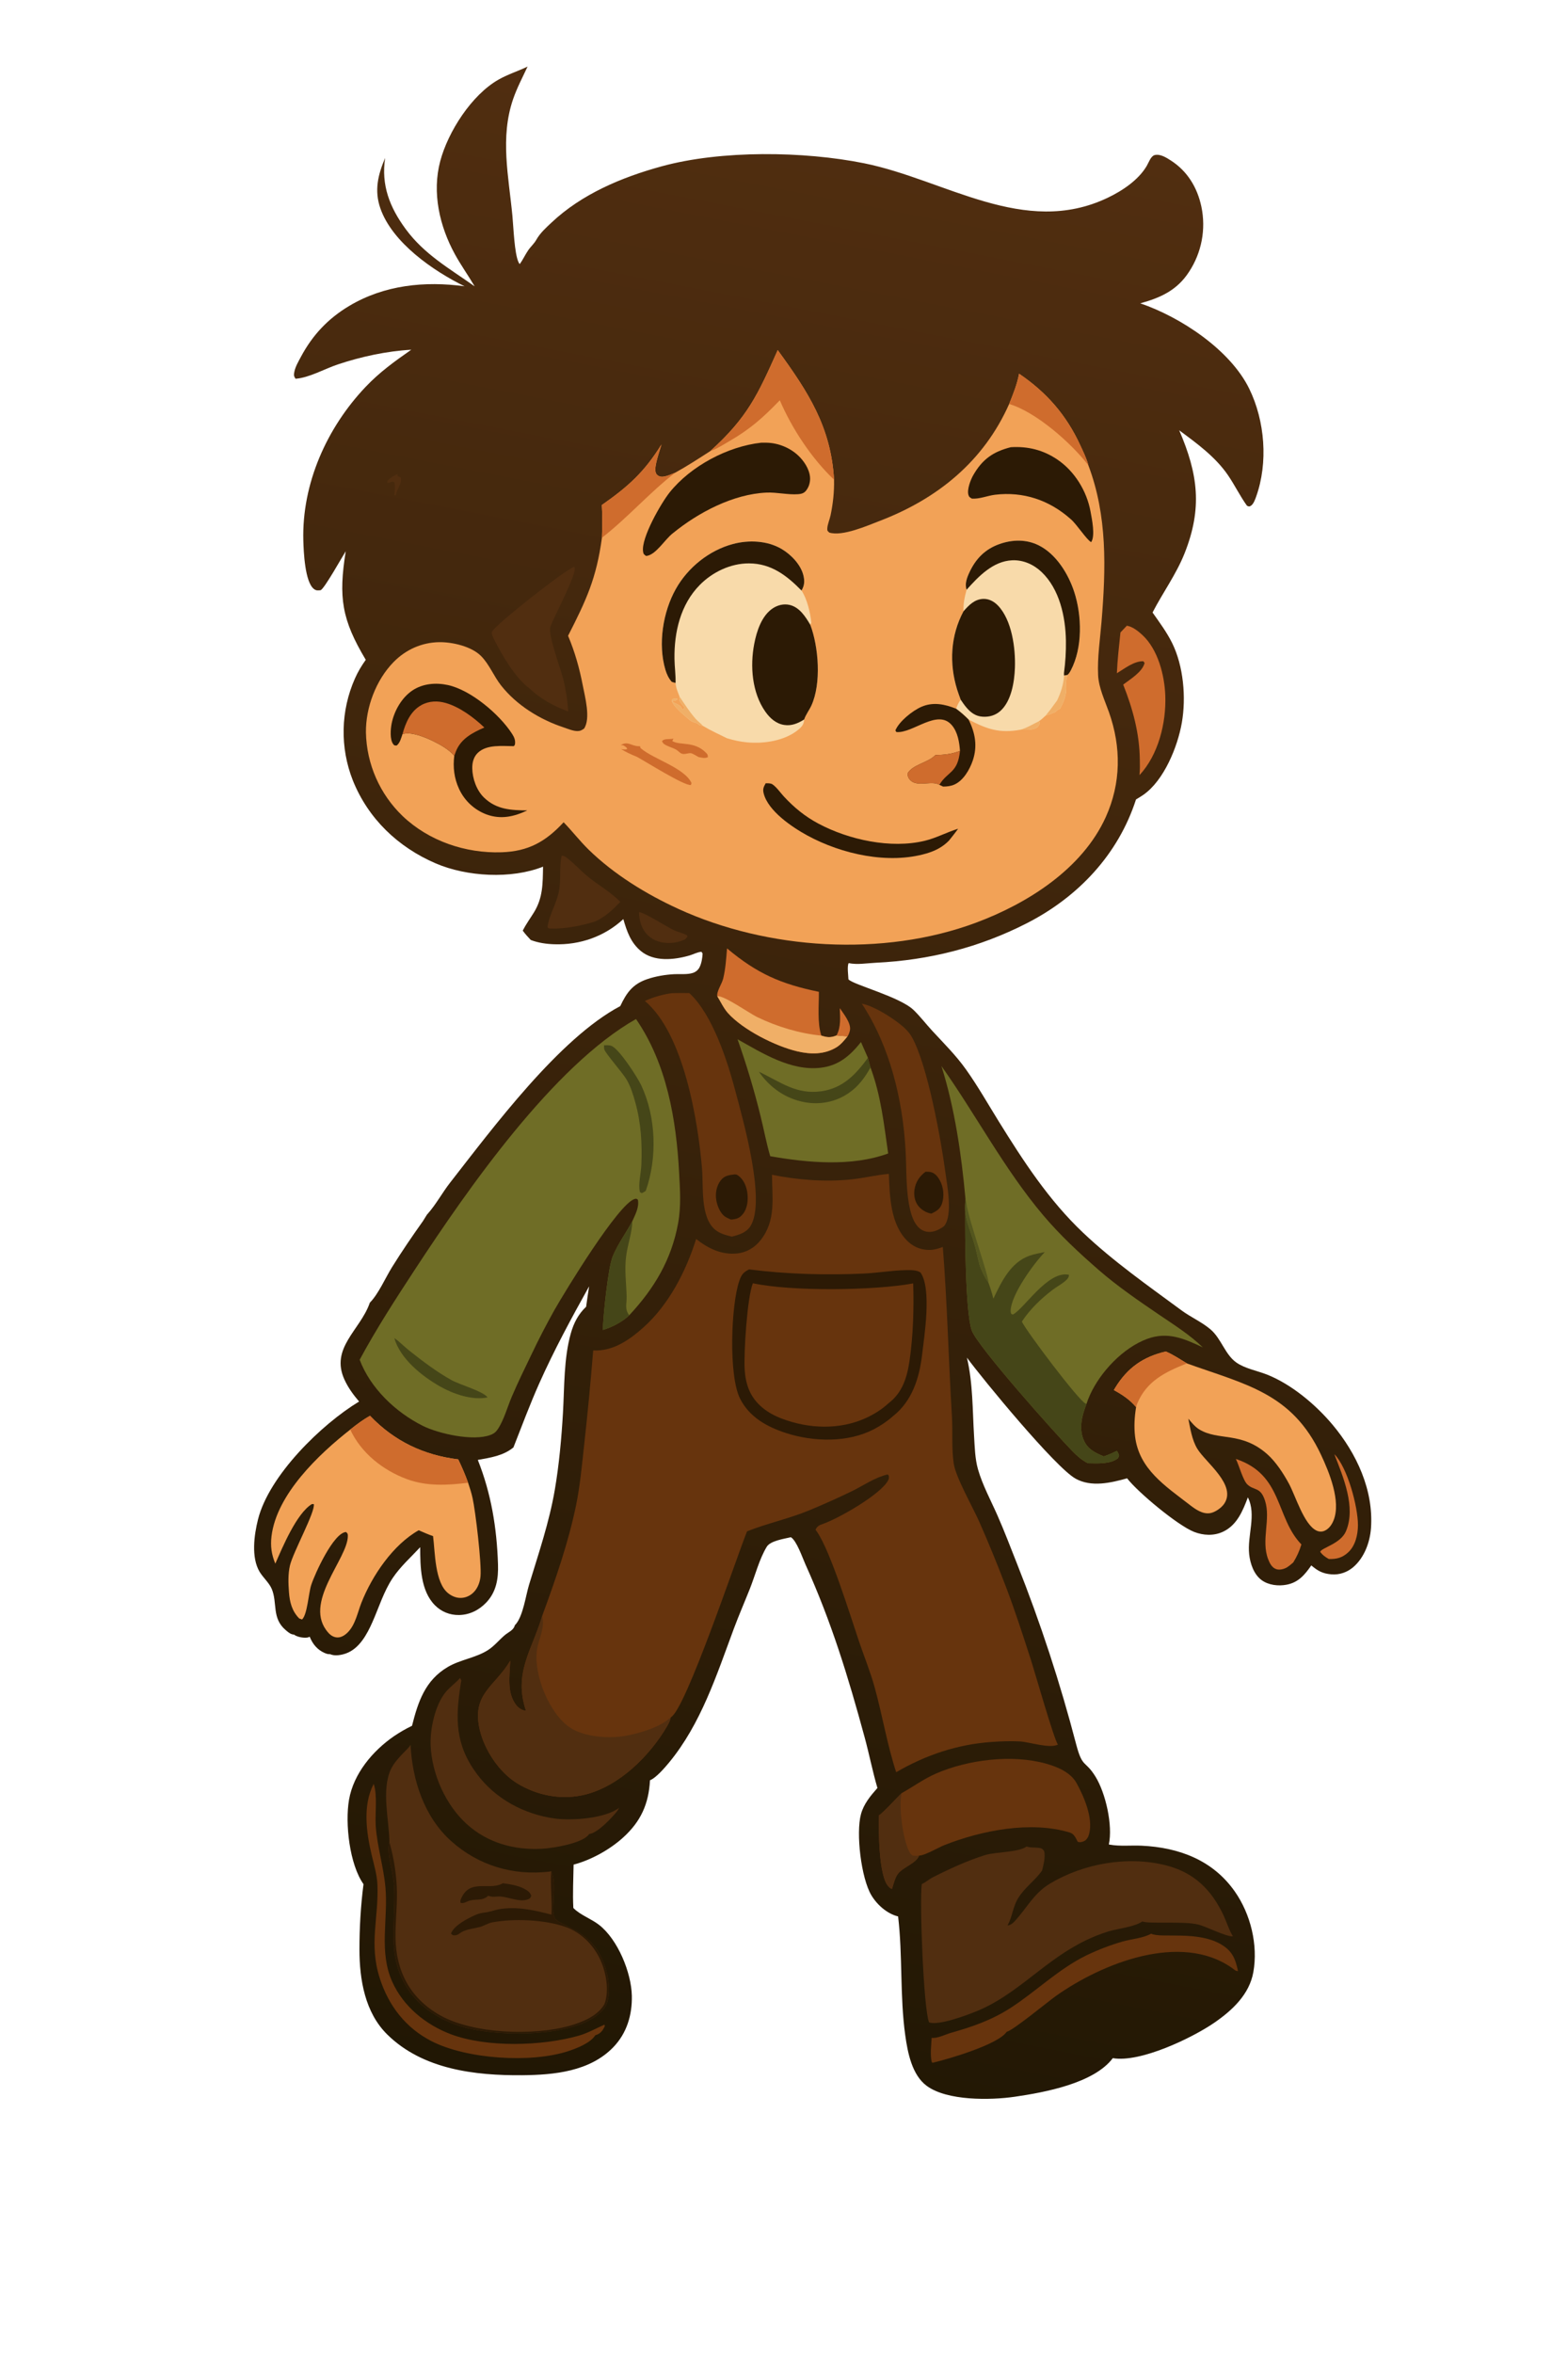 <?xml version="1.0" encoding="utf-8" ?>
<svg xmlns="http://www.w3.org/2000/svg" xmlns:xlink="http://www.w3.org/1999/xlink" width="1024" height="1536">
	<defs>
		<linearGradient id="gradient_0" gradientUnits="userSpaceOnUse" x1="397.611" y1="1368.748" x2="648.621" y2="80.899">
			<stop offset="0" stop-color="#211704"/>
			<stop offset="1" stop-color="#512E10"/>
		</linearGradient>
	</defs>
	<path fill="url(#gradient_0)" d="M309.99 186.935C305.825 179.852 301.01 173.143 297.065 165.941C287.04 147.639 282.033 125.781 287.498 105.202C292.603 85.976 307.985 61.947 325.6 51.953C331.684 48.501 338.28 46.463 344.535 43.466C341.302 50.369 337.61 57.397 335.126 64.598C326.418 89.841 332.222 115.311 334.644 140.999C335.32 148.168 335.931 165.352 338.604 171.119C338.953 171.871 338.987 171.85 339.446 172.384C341.511 169.516 342.922 166.36 344.88 163.468C346.562 160.985 348.776 159.152 350.3 156.442C352.72 152.14 356.544 148.705 360.108 145.348C379.986 126.625 406.028 115.732 432.063 108.589C470.959 97.918 525.047 98.66 564.279 106.569C617.196 117.238 668.796 155.059 723.262 129.161C732.825 124.614 743.469 117.594 748.925 108.236C750.122 106.183 751.578 101.873 754.038 101.246C757.677 100.32 761.655 102.852 764.616 104.757C775.48 111.744 781.911 122.405 784.565 134.869C787.669 149.576 784.765 164.914 776.499 177.469C768.735 189.466 757.954 194.349 744.683 198.012C771.054 207.012 803.413 228.368 815.827 253.754C826.119 274.801 828.256 302.05 820.335 324.213C819.636 326.168 818.55 329.307 816.622 330.324C815.561 330.884 815.388 330.509 814.343 330.13C809.786 323.761 806.367 316.692 801.963 310.234C793.807 298.273 781.589 289.391 770.094 280.904C782.45 309.539 785.31 331.768 773.596 361.212C768.131 374.949 759.409 386.785 752.686 399.833C757.218 406.286 761.982 412.683 765.485 419.773C772.91 434.8 774.671 455.34 771.824 471.711C769.074 487.525 760.133 509.481 746.691 518.838C745.136 519.92 743.508 520.899 741.878 521.863C730.269 557.839 704.108 585.513 670.634 602.646C639.539 618.562 606.71 626.814 571.87 628.474C566.127 628.748 559.859 629.897 554.222 628.711C553.115 630.787 554.001 636.712 554.081 639.286C557.091 642.811 587.701 650.634 596.725 659.412C601.012 663.582 604.726 668.461 608.787 672.861C616.467 681.182 624.248 688.838 630.837 698.106C638.574 708.987 645.034 720.389 652.042 731.704C668.212 757.812 684.9 783.477 707.321 804.697C727.201 823.512 749.712 839.265 771.713 855.473C777.74 859.913 784.812 862.935 790.526 867.801C797.628 873.848 800.007 884.278 807.477 889.474C813.171 893.434 821.077 894.782 827.488 897.324C843.419 903.641 859.249 916.923 870.262 930.066C885.913 948.745 897.117 972.705 895.335 997.546C894.678 1006.7 891.015 1016.69 883.937 1022.85C879.92 1026.35 874.795 1028.16 869.463 1027.71C863.808 1027.24 860.613 1025.49 856.355 1021.87C852.066 1028.05 847.966 1032.97 840.256 1034.46C834.866 1035.51 828.408 1034.78 823.898 1031.46C818.815 1027.72 816.449 1020.68 815.787 1014.63C814.445 1002.36 820.665 988.904 814.939 977.46C811.592 986.298 807.824 995.632 798.672 999.902C792.684 1002.7 785.887 1002.36 779.823 1000C769.229 995.875 743.161 974.204 736.075 965.03C725.432 967.968 712.828 970.985 702.466 965.271C689.271 957.995 642.094 900.664 631.458 886.246C635.416 902.969 635.082 920.556 636.138 937.654C636.578 944.785 636.726 952.298 638.704 959.197C641.632 969.412 647.122 979.542 651.409 989.266C655.997 999.674 660.029 1010.32 664.219 1020.9C679.503 1059.36 692.398 1098.72 702.83 1138.77C706.952 1154.37 708.585 1148.83 715.289 1159.55C722.099 1170.44 726.833 1191.68 724.139 1204.04C724.332 1204.08 724.525 1204.12 724.719 1204.15C731.352 1205.36 738.789 1204.52 745.56 1204.84C769.769 1205.98 791.984 1214.16 806.4 1234.73C816.751 1249.49 821.665 1269.59 818.511 1287.37C815.932 1301.91 804.766 1312.3 793.104 1320.34C778.597 1330.34 744.688 1346.62 726.727 1343.53C714.391 1359.97 682.209 1365.88 662.774 1368.71C646.732 1371.06 618.498 1371.44 605.193 1361.61C595.564 1354.49 592.767 1339.91 591.191 1328.64C587.617 1303.08 589.556 1276.6 586.519 1251.02C579.323 1249.26 572.742 1243.4 569.018 1237.13C562.412 1226.02 558.872 1196.74 562.266 1184.25C564.087 1177.54 568.504 1172.27 573.013 1167.17C569.806 1156.23 567.647 1145.04 564.656 1134.06C553.769 1094.07 543.046 1058.99 525.937 1021.05C524.038 1016.84 520.277 1005.77 516.499 1003.47C512.138 1004.5 503.13 1005.8 500.78 1009.64C495.896 1017.61 493.164 1028.45 489.687 1037.18C486.221 1045.89 482.49 1054.45 479.219 1063.24C467.939 1093.55 457.778 1125.33 436.893 1150.62C434.337 1153.72 428.28 1160.75 424.485 1162.12C423.652 1177.58 418.493 1189.04 406.902 1199.54C398.232 1207.4 386.005 1214.2 374.595 1217.2C374.455 1226.71 373.927 1235.91 374.426 1245.46C374.539 1245.58 374.65 1245.7 374.766 1245.82C379.073 1250.12 386.272 1252.66 391.242 1256.54C403.528 1266.12 412.301 1287.73 412.628 1302.8C412.901 1315.34 409.342 1327.26 400.487 1336.42C385.193 1352.23 361.886 1354.49 341.138 1354.67C310.173 1354.94 276.115 1350.92 252.923 1328.11C238.377 1313.8 234.781 1292.39 234.742 1272.8C234.714 1258.75 235.576 1243.9 237.393 1229.96C228.246 1217.03 225.258 1190.27 227.929 1174.86C230.89 1157.77 243.38 1142.94 257.337 1133.32C261.077 1130.79 265 1128.53 269.072 1126.57C273.031 1110.87 277.639 1096.87 292.454 1088.16C300.704 1083.31 310.796 1082.23 318.745 1077.11C322.851 1074.47 325.997 1070.48 329.714 1067.35C331.928 1065.49 335.143 1064.29 336.097 1061.38C336.144 1061.24 336.175 1061.09 336.213 1060.94L336.983 1060.11C341.701 1054.33 343.333 1041.62 345.522 1034.44C351.748 1014.01 358.697 993.667 362.313 972.557C365.116 956.191 366.713 938.71 367.659 922.128C368.616 905.356 368.181 886.694 372.762 870.464C374.67 863.703 377.625 857.863 382.774 853.028C383.381 848.577 384.035 844.133 384.735 839.696C373.254 860.257 361.771 881.512 352.18 903.016C346.06 916.738 340.796 930.879 335.301 944.858C328.636 950.334 320.28 951.53 312.041 953.012C320.806 975.086 324.44 997.315 325.22 1021.12C325.527 1030.51 324.185 1039.16 317.491 1046.17C312.792 1051.09 306.606 1054.17 299.741 1054.26C293.771 1054.35 288.218 1052.12 284.017 1047.87C274.59 1038.33 274.452 1022.57 274.413 1009.99C268.274 1016.61 261.464 1022.62 256.406 1030.18C250.631 1038.81 247.397 1049.48 243.186 1058.94C239.677 1066.83 234.72 1076.11 226.098 1079.28C223.037 1080.41 218.577 1081.23 215.569 1079.81C214.119 1079.87 213.209 1079.57 211.872 1078.98C207.195 1076.92 204.099 1073.09 202.262 1068.44C201.728 1068.71 201.185 1068.92 200.581 1068.99C197.994 1069.3 194.041 1068.61 191.975 1067.03C191.343 1066.98 191.412 1067.01 190.674 1066.8C189.196 1066.4 187.697 1065.04 186.544 1064.07C177.341 1056.28 181.308 1046.36 177.458 1037.21C175.796 1033.26 171.787 1029.8 169.542 1026.05C163.926 1016.68 165.967 1001.97 168.48 991.913C175.661 963.183 209.952 929.726 234.511 914.897C230.732 910.47 227.427 905.975 224.979 900.655C215.517 880.091 235.059 868.399 241.321 850.938C241.384 850.762 241.44 850.584 241.499 850.408C247.27 844.533 251.614 834.249 256.081 827.081C262.472 816.826 269.219 806.943 276.219 797.096L278.844 792.875C278.993 792.711 279.144 792.549 279.291 792.383C284.799 786.168 288.846 778.536 293.977 771.972C321.918 736.234 365.212 677.826 405.064 656.776C409.181 648.112 413.048 642.501 422.541 639.214C428.098 637.29 434.552 636.221 440.406 635.921C444.142 635.73 448.858 636.276 452.4 635.136C454.362 634.505 455.949 633.205 456.877 631.352C458.147 628.819 458.707 625.268 458.842 622.469L458.096 621.315C455.255 621.546 453.012 622.934 450.324 623.713C440.109 626.67 427.098 627.996 418.423 620.747C411.867 615.269 409.36 607.943 407.076 599.975C394.78 611.338 378.73 616.952 361.962 616.4C356.768 616.228 351.476 615.484 346.606 613.604C344.787 611.625 342.925 609.685 341.378 607.48C343.537 603.262 346.201 599.631 348.676 595.626C354.629 585.991 354.435 576.686 354.643 565.742C333.899 574.013 304.802 572.305 284.563 563.612C259.981 553.054 240.495 534.492 230.451 509.503C221.928 488.005 222.423 463.983 231.824 442.854C233.728 438.499 236.113 434.583 238.866 430.721C223.141 404.379 220.978 390.06 225.786 359.848C223.369 363.612 212.03 384.003 209.412 385.275C207.635 385.437 206.515 385.655 204.975 384.45C199.104 379.856 198.293 360.146 198.095 352.87C197.081 315.757 213.406 279.258 238.735 252.587C247.917 242.917 257.706 235.881 268.582 228.3C252.523 229.195 235.685 232.842 220.424 237.957C212.031 240.77 201.758 246.663 192.982 247.234C191.808 245.416 191.82 244.829 192.239 242.669C192.882 239.359 194.931 235.899 196.517 232.929C204.086 218.75 214.221 207.962 228.072 199.696C250.977 186.026 277.427 183.361 303.377 186.882C282.801 176.767 256.177 158.385 248.38 135.949C244.336 124.311 246.854 114.029 251.521 103.109C248.813 120.805 254.49 135.342 264.928 149.522C277.175 166.158 293.487 175.234 309.99 186.935Z"/>
	<path fill="#F2A257" d="M507.901 228.551C527.673 255.713 542.701 278.612 544.682 313.145C544.827 321.148 544.055 328.487 542.429 336.324C541.847 339.128 540.367 342.328 540.261 345.105C540.203 346.608 540.577 346.709 541.6 347.664C550.232 350.308 566.391 343.154 574.628 339.994C612.483 325.474 642.43 301.045 659.036 263.723C661.617 257.248 664.265 250.853 665.521 243.961C683.52 256.2 696.368 270.866 705.522 290.741C707.404 294.827 709.648 299.369 710.759 303.722C723.263 336.761 722.214 371.097 719.378 405.74C718.442 417.166 716.58 429.306 717.133 440.762C717.528 448.949 721.509 457.25 724.229 464.924C732.29 487.665 732.162 511.194 722.153 533.337C706.812 567.279 670.947 589.835 637.253 602.37C576.729 624.885 501.309 620.056 442.945 593.288C421.999 583.682 400.94 570.776 384.398 554.614C378.601 548.951 373.69 542.543 368.082 536.756C356.416 549.366 345.135 555.765 327.553 556.353C304.047 557.138 280.077 549.042 262.927 532.7C248.028 518.414 239.413 498.797 238.979 478.162C238.79 461.891 245.524 443.946 256.988 432.224C264.968 424.063 275.495 419.325 286.949 419.198C295.495 419.103 307.783 421.935 314.047 428.135C319.504 433.536 322.454 441.414 327.229 447.46C337.483 460.445 352.548 469.688 368.08 474.838C370.826 475.749 374.379 477.301 377.277 477.23C379.186 477.183 379.847 476.63 381.415 475.642C385.913 469.011 381.981 454.718 380.545 447.235C378.417 436.146 375.373 425.449 370.989 415.031C382.946 391.554 389.476 377.621 393.101 351.022C393.343 343.921 393.47 336.767 393.027 329.673C410.226 317.666 420.812 308.128 431.972 290.151C430.842 294.4 427.176 304.065 428.121 308.1C428.455 309.521 429.137 310.227 430.453 310.835C433.285 312.143 438.153 309.617 440.945 308.558C448.786 304.244 456.267 299.344 463.796 294.515C488.235 272.458 494.891 257.66 507.901 228.551Z"/>
	<path fill="#CF6C2D" d="M507.901 228.551C527.673 255.713 542.701 278.612 544.682 313.145C529.986 299.199 517.194 279.754 509.259 261.29C498.279 272.65 490.164 279.951 476.295 287.993C472.276 290.323 468.198 292.989 463.796 294.515C488.235 272.458 494.891 257.66 507.901 228.551Z"/>
	<path fill="#CF6C2D" d="M659.036 263.723C661.617 257.248 664.265 250.853 665.521 243.961C683.52 256.2 696.368 270.866 705.522 290.741C707.404 294.827 709.648 299.369 710.759 303.722C699.641 289.25 676.569 268.889 659.036 263.723Z"/>
	<path fill="#CF6C2D" d="M393.027 329.673C410.226 317.666 420.812 308.128 431.972 290.151C430.842 294.4 427.176 304.065 428.121 308.1C428.455 309.521 429.137 310.227 430.453 310.835C433.285 312.143 438.153 309.617 440.945 308.558C424.036 321.656 409.975 337.931 393.101 351.022C393.343 343.921 393.47 336.767 393.027 329.673Z"/>
	<path fill="#F8DAAA" d="M441.182 445.822C440.334 445.675 439.476 445.329 438.653 445.068C436.678 442.821 435.403 440.095 434.553 437.24C429.576 420.525 432.919 399.442 441.394 384.397C449.261 370.43 463.137 359.246 478.693 355.111C488.971 352.379 501.03 352.861 510.364 358.323C516.506 361.916 523 368.563 524.684 375.674C525.555 379.348 525.39 382.216 523.429 385.496C527.104 390.969 529.154 399.815 529.838 406.375L529.193 407.911C534.616 422.22 536.491 446.203 529.875 460.596C528.563 463.449 526.083 466.753 525.179 469.659C524.958 472.717 523.904 474.173 521.611 476.116C512.811 483.569 498.962 485.653 487.815 484.594C483.362 484.171 479.077 483.225 474.803 481.937C469.537 479.316 464.221 476.948 459.161 473.925L456.743 473.29C456.332 472.984 455.45 472.215 454.917 472.044C452.851 471.378 451.736 471.211 450.012 469.674C447.04 467.024 438.885 460.699 438.642 456.779C440.264 455.865 440.399 455.855 442.256 456.028L442.01 457.018L439.137 457.77L439.267 458.243C440.727 459.111 443.09 459.917 444.298 460.938C445.314 461.797 444.8 462.615 446.335 463.095L447.001 461.76C446.208 460.805 445.347 459.828 444.657 458.794C443.575 457.173 443.467 456.63 443.786 454.744C442.673 451.83 441.394 448.967 441.182 445.822Z"/>
	<path fill="#2C1A05" d="M525.179 469.659C521.144 472.195 516.938 474.006 512.063 473.23C506.737 472.382 502.782 468.791 499.787 464.526C491.071 452.116 489.77 434.81 492.561 420.298C494.135 412.111 497.376 401.899 504.746 397.063C507.96 394.955 511.871 394.007 515.67 394.885C522.146 396.381 526.057 402.602 529.193 407.911C534.616 422.22 536.491 446.203 529.875 460.596C528.563 463.449 526.083 466.753 525.179 469.659Z"/>
	<path fill="#2C1A05" d="M441.182 445.822C440.334 445.675 439.476 445.329 438.653 445.068C436.678 442.821 435.403 440.095 434.553 437.24C429.576 420.525 432.919 399.442 441.394 384.397C449.261 370.43 463.137 359.246 478.693 355.111C488.971 352.379 501.03 352.861 510.364 358.323C516.506 361.916 523 368.563 524.684 375.674C525.555 379.348 525.39 382.216 523.429 385.496C513.783 375.659 503.634 367.806 489.127 367.766C477.157 367.732 465.332 373.399 456.996 381.844C444.387 394.619 440.226 412.688 440.477 430.103C440.552 435.331 441.338 440.61 441.182 445.822Z"/>
	<path fill="#F0AF67" d="M443.786 454.744C447.07 459.626 450.315 464.699 454.198 469.132C455.712 470.861 457.702 472.22 459.161 473.925L456.743 473.29C456.332 472.984 455.45 472.215 454.917 472.044C452.851 471.378 451.736 471.211 450.012 469.674C447.04 467.024 438.885 460.699 438.642 456.779C440.264 455.865 440.399 455.855 442.256 456.028L442.01 457.018L439.137 457.77L439.267 458.243C440.727 459.111 443.09 459.917 444.298 460.938C445.314 461.797 444.8 462.615 446.335 463.095L447.001 461.76C446.208 460.805 445.347 459.828 444.657 458.794C443.575 457.173 443.467 456.63 443.786 454.744Z"/>
	<path fill="#F8DAAA" d="M631.255 384.971C629.906 381.117 631.478 377.057 633.174 373.452C637.335 364.604 643.408 358.438 652.725 355.147C661.135 352.177 670.186 351.941 678.305 355.971C689.744 361.65 697.668 374.58 701.516 386.341C706.591 401.853 707.093 422.746 699.34 437.538C698.708 438.743 698.141 439.657 697.146 440.599L696.918 441.386C696.306 443.555 696.081 445.258 696.247 447.506C696.676 453.331 694.968 457.46 692.331 462.576C691.36 463.16 689.95 463.734 689.388 464.72C687.208 465.686 685.118 466.494 682.826 467.159C681.466 468.461 680.157 469.651 678.613 470.731L679.111 472.137C678.372 473.68 677.947 474.706 676.237 475.444C673.522 476.617 669.434 476.312 666.513 476.339C652.833 478.854 644.59 476.043 632.505 469.679C629.919 467.095 627.358 464.796 624.398 462.648C625.211 460.462 625.948 458.618 627.395 456.744C626.589 454.545 625.748 452.348 625.058 450.109C619.78 432.997 620.754 414.857 629.225 399.021C628.975 394.145 629.981 389.647 631.255 384.971Z"/>
	<path fill="#2C1A05" d="M629.225 399.021C632.738 395.078 636.384 391.179 642.082 390.949C645.785 390.8 649.137 392.621 651.657 395.223C660.835 404.701 663.275 423.214 662.799 435.994C662.462 445.048 660.522 457.488 653.464 463.958C650.188 466.961 646.036 468.155 641.64 467.848C636.934 467.52 633.755 465.008 630.867 461.533C629.609 460.019 628.499 458.371 627.395 456.744C626.589 454.545 625.748 452.348 625.058 450.109C619.78 432.997 620.754 414.857 629.225 399.021Z"/>
	<path fill="#2C1A05" d="M631.255 384.971C629.906 381.117 631.478 377.057 633.174 373.452C637.335 364.604 643.408 358.438 652.725 355.147C661.135 352.177 670.186 351.941 678.305 355.971C689.744 361.65 697.668 374.58 701.516 386.341C706.591 401.853 707.093 422.746 699.34 437.538C698.708 438.743 698.141 439.657 697.146 440.599L694.945 441.076C694.835 440.435 694.776 439.849 694.861 439.199C695.793 432.284 696.21 425.31 696.112 418.333C695.86 402.677 691.984 384.56 680.197 373.375C675.021 368.465 668.209 365.421 661.001 365.748C648.497 366.315 639.048 376.25 631.255 384.971Z"/>
	<path fill="#F0AF67" d="M694.945 441.076L697.146 440.599L696.918 441.386C696.306 443.555 696.081 445.258 696.247 447.506C696.676 453.331 694.968 457.46 692.331 462.576C691.36 463.16 689.95 463.734 689.388 464.72C687.208 465.686 685.118 466.494 682.826 467.159L685.826 463.396L690.327 457.284C692.91 451.858 694.404 447.078 694.945 441.076Z"/>
	<path fill="#F0AF67" d="M666.513 476.339C670.615 475.163 674.766 472.615 678.613 470.731L679.111 472.137C678.372 473.68 677.947 474.706 676.237 475.444C673.522 476.617 669.434 476.312 666.513 476.339Z"/>
	<path fill="#2C1A05" d="M497.043 288.999C498.197 288.976 499.352 288.973 500.507 288.989C508.65 289.122 516.939 292.658 522.536 298.618C526.079 302.39 529.357 307.942 529.018 313.291C528.908 315.037 528.441 316.914 527.591 318.449C525.988 321.349 524.614 322.351 521.228 322.601C514.453 323.102 507.404 321.254 500.521 321.564C478.681 322.547 455.921 334.605 439.348 348.141C434.137 352.123 428.218 362.477 421.928 362.92C420.523 361.872 420.226 361.792 419.963 360.062C418.606 351.122 431.842 328.267 437.346 321.399C451.135 304.19 475.307 291.401 497.043 288.999Z"/>
	<path fill="#2C1A05" d="M262.84 479.246C261.92 481.858 261.285 484.901 259.052 486.677C257.867 486.582 257.648 486.863 256.856 485.853C254.46 482.798 255.062 475.914 255.771 472.32C257.391 464.104 262.331 455.367 269.406 450.674C276.172 446.185 284.612 445.503 292.399 447.167C307.306 450.352 326.064 466.093 334.419 479.043C335.885 481.316 336.752 483.382 336.261 486.107L335.59 487.082C328.159 487.093 318.007 485.777 312.088 491.397C309.307 494.038 308.359 497.778 308.417 501.504C308.523 508.242 311.21 515.939 316.125 520.675C324.263 528.516 333.719 528.921 344.36 529.034C335.608 533.116 327.199 535.082 317.778 531.673C309.78 528.699 303.296 522.663 299.759 514.899C296.593 508.085 295.719 500.719 296.673 493.307C293.081 489.206 287.507 486.04 282.66 483.692C277.766 481.321 268.246 477.327 262.84 479.246Z"/>
	<path fill="#CF6C2D" d="M262.84 479.246C264.865 471.824 268.114 464.171 275.183 460.268C280.213 457.49 285.918 457.355 291.348 458.965C300.429 461.658 309.486 468.416 316.308 474.913C308.58 478.278 300.891 482.256 297.681 490.649C297.471 491.196 297.287 491.753 297.08 492.301C296.953 492.639 296.808 492.971 296.673 493.307C293.081 489.206 287.507 486.04 282.66 483.692C277.766 481.321 268.246 477.327 262.84 479.246Z"/>
	<path fill="#2C1A05" d="M660.087 291.929C671.205 291.232 681.272 293.708 690.56 300.012C701.835 307.664 709.736 320.576 712.174 333.882C713.084 338.851 715.41 349.828 712.582 353.906C709.528 352.24 703.277 342.356 699.322 338.938L698.993 338.657C685.162 326.447 668.275 320.746 649.817 322.964C644.852 323.56 639.679 325.863 634.708 325.482C633.436 324.702 632.902 324.579 632.448 323.072C631.399 319.589 633.853 313.21 635.622 310.132C641.594 299.739 648.63 294.855 660.087 291.929Z"/>
	<path fill="#2C1A05" d="M626.929 490.164C626.52 484.504 625.477 478.029 621.719 473.518C612.35 462.272 596.071 478.939 585.379 477.86L584.735 476.811C587.204 470.872 595.945 463.895 601.818 461.363C609.408 458.091 617.013 459.665 624.398 462.648C627.358 464.796 629.919 467.095 632.505 469.679C636.886 478.374 638.48 487.058 635.262 496.517C633.277 502.35 629.142 509.55 623.255 512.153C620.879 513.203 618.479 513.433 615.921 513.474L613.479 512.317C608.522 509.202 598.997 514.157 594.338 509.129C593.121 507.815 592.703 506.568 592.746 504.82C595.901 499.305 605.202 498.013 610.133 493.591L610.868 492.926C616.758 492.712 621.378 492.322 626.929 490.164Z"/>
	<path fill="#CF6C2D" d="M610.868 492.926C616.758 492.712 621.378 492.322 626.929 490.164C625.46 504.958 618.813 503.376 613.479 512.317C608.522 509.202 598.997 514.157 594.338 509.129C593.121 507.815 592.703 506.568 592.746 504.82C595.901 499.305 605.202 498.013 610.133 493.591L610.868 492.926Z"/>
	<path fill="#2C1A05" d="M500.031 511.313C501.45 511.314 503.293 511.2 504.517 512.044C507.212 513.901 509.662 517.497 511.926 519.947C518.582 527.151 525.778 533.019 534.477 537.649C554.367 548.236 581.746 554.21 603.943 548.85C611.409 547.048 618.343 543.254 625.708 540.987C623.821 543.659 621.752 546.196 619.719 548.757C615.591 552.956 610.807 555.403 605.2 557.065C580.27 564.453 549.707 557.608 527.316 545.429C517.273 539.967 501.644 529.42 498.743 517.98C498.003 515.066 498.668 513.773 500.031 511.313Z"/>
	<path fill="#CF6C2D" d="M415.918 494.037C412.268 492.535 408.842 491.057 405.527 488.9C407.101 489.266 407.967 489.387 409.548 489.071L409.217 488.025C407.664 486.953 407.206 486.197 405.289 486.441C410.094 483.469 412.18 487.038 417.179 487.116L417.966 487.121L418.274 488.256C418.396 488.367 418.515 488.48 418.64 488.589C426.576 495.469 447.127 501.26 451.634 511.211L451.147 512.45C446.646 512.922 421.896 497.279 415.918 494.037Z"/>
	<path fill="#CF6C2D" d="M439.053 482.324L439.802 482.084L439.058 483.752C444.004 486.808 453.427 483.582 461.018 491.355C462.133 492.497 462.243 492.714 462.278 494.281C460.063 495.205 458.512 494.594 456.219 494.201C455.048 493.617 452.294 491.777 451.144 491.674C449.277 491.505 447.172 492.651 445.255 491.988C443.88 491.512 442.861 490.075 441.574 489.354C439.776 488.347 437.719 487.773 435.856 486.891C434.161 486.089 432.976 485.575 432.342 483.798C433.758 482.027 436.751 482.641 439.053 482.324Z"/>
	<path fill="#F2A257" d="M665.797 525.312C667.069 525.622 668.333 526.165 669.569 526.602C670.587 528.384 670.154 528.714 669.654 530.639C667.6 529.821 666.278 529.645 665.014 527.715L665.797 525.312Z"/>
	<path fill="#67340D" d="M504.15 766.873C520.872 770.268 539.599 771.726 556.601 769.818C564.581 768.923 572.5 766.978 580.477 766.286C581.044 781.028 581.486 799.821 593.158 810.617C597.195 814.352 602.306 816.171 607.799 815.918C610.462 815.795 613.231 814.916 615.714 814.01C618.625 850.848 619.456 887.846 621.675 924.736C622.28 934.789 621.338 945.621 622.865 955.51C624.262 964.566 635.289 983.79 639.564 993.471C645.64 1007.23 651.4 1021.33 656.767 1035.38C662.711 1050.94 667.895 1067 673.034 1082.86C675.726 1091.16 688.332 1135.51 690.885 1138.86C685.34 1141.61 672.457 1137.16 666.114 1136.79C660.057 1136.44 653.705 1136.7 647.652 1137.12C625.25 1138.67 604.515 1145.65 585.254 1156.88C579.362 1138.81 576.294 1119.97 571.267 1101.68C568.449 1091.43 564.348 1081.4 560.932 1071.32C555.381 1054.95 542.419 1012.7 533.548 999.93L533.21 999.437C533.004 999.139 532.786 998.85 532.568 998.562C533.6 996.515 534.816 995.648 537.049 994.91C546.94 991.642 575.396 975.523 580.06 966.235C580.612 965.135 580.493 964.546 580.453 963.314L579.721 962.487C571.307 964.452 564.195 969.546 556.562 973.322C547.115 977.897 537.533 982.188 527.828 986.188C514.826 991.502 500.858 994.44 487.857 999.647C480.926 1016.83 447.55 1116.52 438.073 1121.02C437.621 1123.04 436.898 1124.69 435.856 1126.48C424.504 1146.01 404.737 1165.73 382.333 1171.42C367.18 1175.27 350.969 1172.26 337.687 1164.09C325.991 1156.89 316.429 1142.46 313.321 1129.19C307.847 1105.82 322.918 1101.15 332.914 1084.6C333.023 1084.42 333.126 1084.24 333.232 1084.06C332.901 1093.37 330.822 1104.51 336.781 1112.61C338.493 1114.94 340.647 1116.4 343.514 1116.79C335.12 1091.92 347.64 1076.92 354.053 1054.91C362.568 1031.78 371.213 1006.92 376.176 982.756C378.819 969.887 379.999 956.756 381.439 943.709C383.735 923.012 385.722 902.282 387.398 881.525C400.195 882.251 410.989 874.734 420.163 866.546C436.797 851.698 448.008 829.84 454.614 808.783C462.351 814.957 471.356 819.339 481.548 818.208C487.748 817.52 492.975 814.335 496.799 809.462C506.899 796.591 504.258 781.941 504.15 766.873Z"/>
	<path fill="#512E10" d="M343.514 1116.79C335.12 1091.92 347.64 1076.92 354.053 1054.91C354.104 1055.14 354.157 1055.37 354.205 1055.59C355.886 1063.61 351.51 1070.09 350.567 1077.82C348.643 1093.59 358.805 1118.73 372.198 1127.7C381.85 1134.17 398.743 1135.16 409.825 1132.89C418.911 1131.03 431.236 1127.41 438.073 1121.02C437.621 1123.04 436.898 1124.69 435.856 1126.48C424.504 1146.01 404.737 1165.73 382.333 1171.42C367.18 1175.27 350.969 1172.26 337.687 1164.09C325.991 1156.89 316.429 1142.46 313.321 1129.19C307.847 1105.82 322.918 1101.15 332.914 1084.6C333.023 1084.42 333.126 1084.24 333.232 1084.06C332.901 1093.37 330.822 1104.51 336.781 1112.61C338.493 1114.94 340.647 1116.4 343.514 1116.79Z"/>
	<path fill="#2C1A05" d="M489.193 828.646C513.863 831.792 539.225 832.491 564.064 831.367C573.364 830.946 582.691 829.241 591.976 829.122C594.831 829.086 598.822 828.977 601.188 830.733C608.534 841.423 603.686 871.708 602.153 884.598C600.35 899.76 595.577 914.686 583.175 924.452C579.595 927.664 575.074 930.697 570.811 932.926C553.703 941.875 531.458 941.298 513.45 935.507C500.942 931.485 489.384 925.104 483.277 912.941C475.759 897.968 477.361 852.009 482.784 836.22C484.181 832.153 485.368 830.541 489.193 828.646Z"/>
	<path fill="#67340D" d="M491.673 837.687C516.861 843.127 570.712 842.498 596.373 837.791C596.876 854.395 596.376 871.596 594.015 888.059C592.451 898.962 589.336 909.212 580.174 916.089C575.953 920.03 570.811 923.217 565.579 925.619C548.279 933.559 528.114 932.72 510.557 926.045C501.366 922.551 493.248 916.776 489.273 907.506C487.416 903.176 486.569 898.476 486.3 893.792C485.681 883.001 487.963 846.808 491.673 837.687Z"/>
	<path fill="#6F6D26" d="M415.348 665.201C435.439 694.346 441.625 730.743 443.503 765.411C444.112 776.653 444.884 787.475 442.829 798.637C438.45 822.419 427.22 841.158 410.912 858.607C406.445 862.944 399.613 866.422 393.671 868.182C393.888 859.404 397.071 827.656 400.104 820.224C403.361 812.246 408.858 804.825 412.946 797.18C414.883 792.82 417.549 788.02 416.57 783.131C415.595 782.553 415.705 782.327 414.5 782.662C403.909 785.607 368.996 843.017 362.102 855.121C356.747 864.682 351.714 874.42 347.012 884.319C342.644 893.408 338.146 902.536 334.202 911.817C331.398 918.417 329.247 926.408 325.441 932.426C324.034 934.65 322.791 935.774 320.302 936.715C309.028 940.978 286.421 935.933 276.065 930.748C258.346 921.876 241.91 906.237 234.885 887.62C245.811 867.295 258.689 847.458 271.335 828.166C305.391 776.21 361.408 695.711 415.348 665.201Z"/>
	<path fill="#454618" d="M393.671 868.182C393.888 859.404 397.071 827.656 400.104 820.224C403.361 812.246 408.858 804.825 412.946 797.18C412.815 804.413 409.919 812.42 408.945 819.734C407.721 828.937 408.985 837.155 409.242 846.261C409.378 851.07 407.74 854.341 410.912 858.607C406.445 862.944 399.613 866.422 393.671 868.182Z"/>
	<path fill="#454618" d="M394.462 682.332C395.896 682.317 397.707 682.201 399.068 682.64C404.19 684.295 416.422 703.468 418.724 708.375C428.517 729.246 429.339 755.862 421.701 777.394C420.911 778.009 420.013 778.43 419.131 778.901L417.91 778.187C416.649 773.2 418.634 765.725 418.849 760.381C419.405 746.6 418.647 733.25 414.972 719.907C413.478 714.484 412.03 709.672 409.226 704.763C406.822 700.553 395.499 687.77 394.651 685.08C394.425 684.365 394.516 683.113 394.462 682.332Z"/>
	<path fill="#454618" d="M257.509 873.477C260.835 875.717 263.967 879.022 267.162 881.565C275.909 888.525 285.188 895.53 294.969 900.986C300.059 903.826 315.755 908.269 318.413 912.205C308.389 914.309 295.977 909.933 287.397 905.069C275.558 898.357 261.314 886.964 257.509 873.477Z"/>
	<path fill="#512E10" d="M268.113 1139.02C269.268 1161.97 277.001 1186.08 294.699 1201.89C312.505 1217.8 335.017 1224.51 358.714 1221.76C359.303 1221.69 359.467 1221.62 359.973 1221.47C364.17 1230.07 359.15 1247.38 362.552 1252.46C365.58 1256.98 382.344 1259.23 391.419 1275.29C396.226 1283.79 399.625 1297.71 396.493 1307.28C394.809 1312.42 389.293 1316.36 384.757 1318.81C364.759 1329.63 323.328 1329.46 301.583 1322.93C285.8 1318.2 271.532 1308.71 263.704 1293.93C260.383 1287.66 258.536 1281.48 257.619 1274.45C255.625 1259.17 258.757 1243.38 257.076 1228.07C256.313 1221.12 252.338 1209.29 254.325 1202.69C254.178 1188.2 248.857 1168.3 255.39 1154.74C257.34 1150.69 260.79 1147 263.904 1143.82C265.441 1142.25 266.913 1140.89 268.113 1139.02Z"/>
	<path fill="#2C1A05" d="M254.325 1202.69L254.579 1203.57C257.398 1213.53 259.128 1225.17 259.239 1235.54C259.344 1245.34 258.131 1255.15 258.29 1264.95C258.65 1287.05 267.997 1304.51 287.284 1315.48C308.905 1327.78 348.695 1329.06 372.16 1322.35C380.157 1320.06 390.111 1316.13 394.552 1308.55C394.641 1308.4 394.721 1308.24 394.805 1308.09C398.018 1299.33 395.757 1287.31 391.939 1279.1C387.53 1269.61 379.517 1261.51 369.561 1257.95C355.995 1253.1 335.52 1252.22 321.409 1254.91C318.55 1255.46 316.059 1257.21 313.197 1257.96C309.832 1258.84 305.44 1259.3 302.362 1260.77C300.008 1261.9 298.723 1263.9 295.718 1263.26L294.516 1262.22C296.462 1256.83 305.366 1252.39 310.273 1250.14C312.49 1249.13 314.581 1248.69 316.994 1248.41C320.289 1248.03 323.412 1246.68 326.702 1246.18C338.064 1244.44 349.239 1247 360.153 1249.86C360.669 1240.42 359.256 1230.6 359.973 1221.47C364.17 1230.07 359.15 1247.38 362.552 1252.46C365.58 1256.98 382.344 1259.23 391.419 1275.29C396.226 1283.79 399.625 1297.71 396.493 1307.28C394.809 1312.42 389.293 1316.36 384.757 1318.81C364.759 1329.63 323.328 1329.46 301.583 1322.93C285.8 1318.2 271.532 1308.71 263.704 1293.93C260.383 1287.66 258.536 1281.48 257.619 1274.45C255.625 1259.17 258.757 1243.38 257.076 1228.07C256.313 1221.12 252.338 1209.29 254.325 1202.69Z"/>
	<path fill="#2C1A05" d="M328.427 1229.34C332.974 1229.97 338.26 1230.78 342.346 1232.94C344.497 1234.08 346.171 1235.2 346.946 1237.57C346.302 1238.97 346.265 1239.31 344.734 1239.88C339.459 1241.87 332.369 1238.44 327.019 1238.03C323.959 1237.79 321.963 1238.75 318.885 1237.52C314.489 1241.4 310.704 1239.11 305.811 1241.01C304.041 1241.69 302.562 1242.73 300.74 1242.1C300.598 1241.16 300.613 1240.63 300.986 1239.73C306.556 1226.26 318.617 1234.01 327.518 1229.81C327.825 1229.66 328.124 1229.5 328.427 1229.34Z"/>
	<path fill="#6F6D26" d="M614.795 695.868C637.467 727.849 655.731 763.004 681.073 793.059C692.194 806.248 704.631 817.795 717.613 829.095C729.768 839.674 743.573 849.1 756.888 858.169C766.771 864.9 776.907 871.206 785.53 879.569C773.359 873.834 762.635 869.052 749.18 874.006C733.529 879.769 718.641 895.476 711.784 910.662C710.947 912.514 710.161 914.453 709.566 916.399C706.706 923.643 704.507 931.941 707.522 939.547C710.047 945.913 714.831 948.207 720.835 950.708C723.821 949.745 726.58 948.457 729.409 947.116C729.885 947.854 730.261 948.513 730.599 949.331C731.068 950.464 730.568 950.808 730.108 951.885C725.32 955.866 716.354 955.315 710.462 955.191C710.279 955.088 710.1 954.981 709.915 954.881C706.156 952.855 703.478 950.475 700.493 947.43C689.059 935.767 638.387 878.904 634.64 868.567C630.438 856.972 630.184 805.838 630.32 790.838C630.14 788.001 630.303 785.261 630.495 782.43C627.896 753.796 623.495 723.34 614.795 695.868Z"/>
	<path fill="#454618" d="M630.32 790.838C631.244 798.408 634.273 805.029 636.4 812.276C637.693 816.681 638.474 821.211 639.695 825.622C640.496 828.516 643.571 834.861 645.46 837.147C646.73 840.647 647.825 844.107 648.742 847.716C654.045 836.676 659.96 824.091 672.335 819.707C675.527 818.576 679.025 818.03 682.334 817.316C675.157 824.796 660.284 845.02 660.002 855.71C659.983 856.441 660.158 856.985 660.388 857.668L661.43 858.119C668.637 854.653 684.326 829.09 698.104 832.173C698.057 833.827 697.221 834.862 695.974 835.969C693.49 838.177 690.233 839.876 687.549 841.895C679.964 847.601 672.546 854.776 667.327 862.718C670.157 868.854 704.459 914.427 708.99 916.26C709.173 916.334 709.374 916.353 709.566 916.399C706.706 923.643 704.507 931.941 707.522 939.547C710.047 945.913 714.831 948.207 720.835 950.708C723.821 949.745 726.58 948.457 729.409 947.116C729.885 947.854 730.261 948.513 730.599 949.331C731.068 950.464 730.568 950.808 730.108 951.885C725.32 955.866 716.354 955.315 710.462 955.191C710.279 955.088 710.1 954.981 709.915 954.881C706.156 952.855 703.478 950.475 700.493 947.43C689.059 935.767 638.387 878.904 634.64 868.567C630.438 856.972 630.184 805.838 630.32 790.838Z"/>
	<path fill="#54561E" d="M630.495 782.43C630.848 783.565 631.055 784.508 631.18 785.687C632.206 795.388 645.864 832.901 645.46 837.147C643.571 834.861 640.496 828.516 639.695 825.622C638.474 821.211 637.693 816.681 636.4 812.276C634.273 805.029 631.244 798.408 630.32 790.838C630.14 788.001 630.303 785.261 630.495 782.43Z"/>
	<path fill="#512E10" d="M670.425 1205.35C672.87 1206.3 675.411 1205.87 677.963 1206.2C680.191 1206.48 680.571 1206.58 681.907 1208.36C682.807 1212.33 681.503 1217.09 680.568 1221C676.146 1227.44 669.251 1232.05 665.092 1238.84L664.777 1239.36C661.525 1244.66 661.157 1250.89 658.287 1256.33C658.182 1256.53 658.073 1256.72 657.967 1256.92C659.832 1256.71 661.244 1255.67 662.524 1254.29C670.531 1245.71 675.007 1235.99 685.675 1229.6C707.618 1216.44 736.363 1211.33 761.425 1217.66C779.77 1222.3 791.188 1233.61 799.023 1250.25C801.065 1254.58 802.461 1259.49 804.914 1263.56C804.999 1263.7 805.088 1263.83 805.174 1263.97C801.183 1264.51 787.844 1257.62 782.371 1256.28C772.888 1253.96 750.555 1256.04 746.03 1254.3C740.443 1258.04 730.225 1258.81 723.586 1260.89C716.745 1263.05 710.134 1265.88 703.853 1269.34C680.09 1282.28 662.931 1302.47 638.297 1312.68C631.793 1315.37 612.668 1322.58 606.702 1320.13C603.123 1311.16 600.469 1242.03 601.959 1229.92C604.607 1228.74 606.693 1226.74 609.283 1225.43C619.757 1220.1 632.028 1214.47 643.236 1210.99C650.211 1208.82 665.436 1209.25 670.425 1205.35Z"/>
	<path fill="#F2A257" d="M241.667 924.212C257.384 940.716 276.678 949.923 299.259 952.665C301.66 957.694 303.821 962.652 305.692 967.906C306.809 971.177 307.843 974.448 308.602 977.82C310.512 986.297 314.592 1020.78 313.802 1029.01C313.511 1032.04 312.574 1035.05 310.842 1037.58C308.867 1040.46 305.876 1042.48 302.396 1042.98C298.859 1043.49 295.582 1042.31 292.808 1040.15C283.866 1033.2 284.172 1013.17 282.812 1002.74C279.635 1001.7 276.522 1000.23 273.434 998.936C256.663 1008.38 243.039 1028.55 236.073 1046.13C233.54 1052.53 232.146 1060.44 227.205 1065.49C225.427 1067.31 222.98 1068.97 220.334 1068.9C217.977 1068.83 216.024 1067.62 214.481 1065.9C197.131 1046.6 227.277 1017.59 227.167 1002.57C227.156 1001.13 226.95 1000.98 225.97 1000.07C217.825 1000.59 205.775 1026.98 203.24 1034.67C201.508 1039.92 200.743 1053.96 197.256 1057.17L195.402 1056.5C190.645 1051.67 189.181 1045.83 188.7 1039.28C188.28 1033.56 188.049 1027.51 189.359 1021.9C191.362 1013.32 205.991 986.846 204.941 981.85L203.648 981.852C193.638 987.946 184.421 1010.21 179.799 1020.72C177.301 1014.75 176.533 1009.29 177.316 1002.82C180.622 975.5 208.1 949.367 228.729 933.209C232.924 929.852 236.94 926.813 241.667 924.212Z"/>
	<path fill="#CF6C2D" d="M241.667 924.212C257.384 940.716 276.678 949.923 299.259 952.665C301.66 957.694 303.821 962.652 305.692 967.906C292.278 969.597 278.629 970.339 265.723 965.553C250.026 959.732 235.871 948.537 228.729 933.209C232.924 929.852 236.94 926.813 241.667 924.212Z"/>
	<path fill="#F2A257" d="M761.327 882.244C766.14 884.252 770.639 887.324 775.106 890.008C813.335 903.772 843.703 909.258 862.656 949.555C868.042 961.008 875.867 979.971 870.936 992.382C869.812 995.212 867.956 997.942 865.09 999.235C863.34 1000.02 861.487 999.965 859.763 999.144C851.537 995.226 846.095 976.512 841.749 968.505C838.149 961.873 833.256 954.289 827.606 949.287C810.593 934.224 795.735 940.796 783.135 933.06C780.42 931.393 778.09 928.512 776.048 926.097C777.35 932.631 778.416 939.883 781.877 945.674C787.224 954.621 808.009 969.453 799.358 981.804C797.554 984.381 793.56 987.166 790.49 987.727C785.395 988.66 780.632 985.198 776.857 982.275C761.042 970.03 743.806 959.035 741.258 937.57C740.51 931.272 740.913 924.765 741.947 918.517C737.659 913.545 733.126 910.554 727.445 907.417C727.728 906.892 728.026 906.376 728.34 905.869C736.361 892.804 746.565 885.7 761.327 882.244Z"/>
	<path fill="#CF6C2D" d="M761.327 882.244C766.14 884.252 770.639 887.324 775.106 890.008C761.235 895.503 748.824 901.447 742.725 916.151C742.396 916.945 742.17 917.689 741.947 918.517C737.659 913.545 733.126 910.554 727.445 907.417C727.728 906.892 728.026 906.376 728.34 905.869C736.361 892.804 746.565 885.7 761.327 882.244Z"/>
	<path fill="#67340D" d="M588.825 1170.53C596.285 1166.39 603.221 1161.27 611.083 1157.83C632.027 1148.65 661.029 1145.05 683.203 1151.3C690.649 1153.39 699.228 1156.98 703.133 1164.1C708.044 1173.05 713.922 1186.82 711.302 1197.08C710.84 1198.89 709.839 1200.92 708.1 1201.8C706.76 1202.48 705.26 1202.8 703.83 1202.28C702.492 1199.8 701.489 1197.12 698.622 1196.25C673.126 1188.47 640.942 1194.93 616.878 1204.4C612.872 1205.98 603.627 1211.43 600.263 1211.28C598.254 1216.44 589.661 1218.8 586.311 1223.3C584.475 1225.76 583.477 1230.13 582.512 1233.06C581.43 1232.76 580.875 1232.14 580.124 1231.33C573.849 1224.59 573.683 1194.64 574.028 1184.99C576.127 1184.05 586.09 1173.07 588.825 1170.53Z"/>
	<path fill="#512E10" d="M574.028 1184.99C576.127 1184.05 586.09 1173.07 588.825 1170.53C586.75 1179.12 589.609 1201.35 594.056 1209.17C594.622 1210.17 595.178 1210.69 596.101 1211.33C597.553 1211.47 598.819 1211.61 600.263 1211.28C598.254 1216.44 589.661 1218.8 586.311 1223.3C584.475 1225.76 583.477 1230.13 582.512 1233.06C581.43 1232.76 580.875 1232.14 580.124 1231.33C573.849 1224.59 573.683 1194.64 574.028 1184.99Z"/>
	<path fill="#6F6D26" d="M481.648 678.405C497.839 687.481 516.39 699.212 535.785 697.025C547.68 695.683 555.079 689.214 562.279 680.241L566.813 690.556C567.336 692.655 567.807 694.78 568.501 696.83C575.367 715.41 577.239 733.627 580.021 752.962C556.125 761.714 527.488 759.057 503.006 754.748C500.447 746.145 498.821 737.022 496.617 728.286C492.462 711.42 487.466 694.772 481.648 678.405Z"/>
	<path fill="#454618" d="M566.813 690.556C567.336 692.655 567.807 694.78 568.501 696.83C564.72 703.514 560.731 709.045 554.331 713.482C545.867 719.351 535.599 721.346 525.5 719.502C513.005 717.221 502.709 709.935 495.609 699.611C509.59 706.165 520.009 714.806 536.659 712.313C550.62 710.222 558.9 701.326 566.813 690.556Z"/>
	<path fill="#67340D" d="M438.733 648.332C442.527 648.183 446.349 648.261 450.147 648.254C465.323 662.168 475.141 692.821 480.244 712.212C485.041 730.436 500.525 784.027 490.06 800.451C487.359 804.689 482.511 806.081 477.932 807.263C474.042 806.261 470.151 805.342 467.006 802.702C457.194 794.464 459.471 774.589 458.472 762.862C455.773 731.18 446.495 674.748 421.132 653.395C426.841 650.851 432.533 649.167 438.733 648.332Z"/>
	<path fill="#2C1A05" d="M479.713 766.638C480.799 766.575 481.399 766.887 482.26 767.523C485.727 770.085 487.52 774.543 488.072 778.713C488.69 783.374 488.136 788.862 485.057 792.624C482.799 795.384 480.704 795.85 477.366 796.116C476.058 795.53 474.551 794.933 473.381 794.101C470.325 791.926 468.379 787.058 467.779 783.441C467.037 778.971 467.881 774.148 470.705 770.516C473.136 767.39 476.066 767.083 479.713 766.638Z"/>
	<path fill="#512E10" d="M300.48 1095.34L301.272 1096.99C301.121 1097.81 300.982 1098.62 300.855 1099.44C297.316 1122 297.262 1138.93 311.46 1158.05C323.538 1174.3 342.252 1184.32 362.176 1187.08C373.375 1188.63 395.124 1187.13 404.326 1180.11C403.938 1180.9 403.61 1181.57 403.057 1182.27C399.515 1186.73 390.202 1196.65 384.76 1197.22C384.631 1197.4 384.51 1197.58 384.372 1197.75C379.784 1203.44 361.159 1206.43 354.112 1206.83C335.931 1207.86 318.458 1203.11 304.747 1190.66C291.071 1178.25 282.083 1158.14 281.249 1139.68C280.762 1128.88 284.017 1113.08 291.144 1104.48C293.777 1101.3 297.345 1098.8 300.138 1095.72L300.48 1095.34Z"/>
	<path fill="#67340D" d="M562.827 655.174C570.497 656.687 581 663.337 587.192 668.09C590.385 670.541 593.512 673.432 595.504 676.976C605.624 694.982 614.488 743.404 617.36 765.054C618.512 773.734 622.335 792.864 616.727 800.183C616.227 800.609 615.752 800.993 615.2 801.35C612.137 803.335 608.373 804.815 604.684 803.935C598.472 802.453 595.778 795.533 594.437 789.971C591.468 777.659 592.1 763.518 591.389 750.879C589.527 717.764 581.194 683.131 562.827 655.174Z"/>
	<path fill="#2C1A05" d="M604.46 764.876C605.622 764.883 606.834 764.887 607.968 765.169C610.682 765.843 612.449 768.143 613.737 770.476C616.227 774.984 616.801 780.831 615.156 785.744C613.96 789.314 611.422 790.682 608.28 792.237C604.892 791.742 601.341 789.562 599.362 786.749C597.295 783.81 596.704 780.087 597.218 776.581C597.95 771.591 600.487 767.849 604.46 764.876Z"/>
	<path fill="#CF6C2D" d="M468.437 650.335C467.871 647.224 471.437 642.292 472.284 638.818C473.836 632.457 474.257 625.615 474.8 619.101C494.358 635.53 509.981 642.348 534.776 647.443C534.844 656.287 533.654 667.66 536.367 676.032C540.22 677.248 542.437 677.518 546.309 675.931L553.481 676.534C551.288 679.184 549.19 681.859 546.216 683.676C538.373 688.466 529.33 688.331 520.644 686.283C506.359 682.915 485.114 672.225 475.321 661.219C472.623 658.186 470.572 653.802 468.437 650.335Z"/>
	<path fill="#F0AF67" d="M468.437 650.335C472.511 649.547 489.473 661.507 494.484 663.931C507.419 670.189 522.039 674.619 536.367 676.032C540.22 677.248 542.437 677.518 546.309 675.931L553.481 676.534C551.288 679.184 549.19 681.859 546.216 683.676C538.373 688.466 529.33 688.331 520.644 686.283C506.359 682.915 485.114 672.225 475.321 661.219C472.623 658.186 470.572 653.802 468.437 650.335Z"/>
	<path fill="#67340D" d="M751.76 1262.28C758.378 1265.55 782.923 1259.85 798.542 1269.93C805.089 1274.16 806.985 1279.37 808.484 1286.71C806.975 1286.74 805.869 1285.58 804.692 1284.74C770.967 1260.93 719.541 1281.75 689.696 1302.85C684.397 1306.59 661.391 1325.62 657.446 1326.3C651.911 1334.64 619.256 1344.15 609.002 1346.57L608.441 1345.99C607.372 1341 608.165 1335.32 608.416 1330.24C611.986 1330.85 617.484 1328 621.075 1326.99C634.995 1323.07 647.878 1318.58 660.112 1310.64C676.972 1299.71 691.196 1285.39 709.528 1276.42C717.136 1272.76 725.034 1269.74 733.141 1267.39C738.952 1265.74 746.564 1265.22 751.76 1262.28Z"/>
	<path fill="#512E10" d="M375.012 370.019C378.018 372.784 361.011 403.793 359.401 409.293C357.784 414.814 366.515 437.32 368.082 444.231C369.6 450.927 370.674 457.58 371.097 464.436C361.289 460.79 353.307 456.444 345.573 449.23C336.268 442.31 327.892 427.569 322.715 417.491C322.07 416.236 320.727 413.661 321.361 412.304C323.434 407.869 368.625 372.14 375.012 370.019Z"/>
	<path fill="#67340D" d="M244.049 1164.49C246.655 1172.35 244.774 1184 245.401 1192.35C246.397 1205.62 250.503 1218.71 251.715 1232.04C253.593 1252.68 247.23 1273.93 256.208 1293.77C263.53 1309.96 278.081 1321.75 294.515 1327.94C317.9 1336.75 354.169 1335.68 378.052 1328.84C383.612 1327.25 389.401 1324.06 394.703 1321.67L395.015 1322.53C394.677 1323.24 394.334 1323.97 393.925 1324.65C392.702 1326.67 391.061 1327.96 388.807 1328.56C385.565 1333.68 376.728 1337.09 371.223 1338.91C346.858 1346.96 304.809 1344.2 281.878 1332.47C264.836 1323.75 253.7 1309.21 247.962 1291.19C240.86 1268.89 247.349 1252.16 246.485 1230.38C246.22 1223.68 244.196 1217.21 242.676 1210.71C239.204 1195.88 236.791 1178.44 244.049 1164.49Z"/>
	<path fill="#CF6C2D" d="M735.894 408.453C739.587 408.997 743.409 412.071 746.091 414.564C756.244 423.998 760.524 440.767 761.01 454.137C761.656 471.881 756.476 492.809 744.139 506.009C744.512 502.633 744.45 499.328 744.369 495.937C744.194 478.845 739.795 462.706 733.516 446.892C738.051 443.428 746.076 438.669 747.489 432.752L746.658 431.65C740.613 431.493 734.391 436.448 729.396 439.475C729.751 430.608 730.82 421.682 731.724 412.856L735.894 408.453Z"/>
	<path fill="#512E10" d="M366.794 558.563C367.88 558.685 368.616 558.795 369.52 559.461C374.658 563.247 379.056 568.269 384.032 572.325C390.859 577.891 399.051 582.399 405.106 588.75C399.964 594.058 395.712 598.153 388.93 601.421C380.504 604.191 368.763 606.483 359.889 606.135C358.494 606.08 358.53 606.336 357.555 605.295C358.573 597.293 363.263 590.159 364.93 582.28C366.582 574.464 365.051 566.563 366.794 558.563Z"/>
	<path fill="#CF6C2D" d="M807.083 952.389C837.942 962.628 832.838 990.496 849.889 1008.19C848.603 1012.45 846.922 1016.18 844.569 1019.95C843.319 1021.01 842.042 1022.14 840.658 1023.03C838.801 1024.21 835.89 1025 833.722 1024.39C830.718 1023.55 829.183 1020.48 828.154 1017.77C823.447 1005.4 830.034 991.728 826.14 979.646C823.154 970.384 819.111 973.27 814.612 969.035C811.73 966.322 809.085 956.264 807.083 952.389Z"/>
	<path fill="#CF6C2D" d="M871.404 949.281C879.938 957.83 886.857 983.486 886.817 995.643C886.797 1001.78 885.18 1008.93 880.528 1013.28C876.729 1016.84 872.866 1017.88 867.784 1017.68C865.544 1016.45 863.673 1015.11 862.178 1013C863.122 1010.29 875.478 1007.78 878.974 999.612C885.684 983.942 877.162 964.081 871.404 949.281Z"/>
	<path fill="#512E10" d="M417.305 595.402C421.265 595.83 435.023 604.747 439.708 607.041C442.636 608.474 445.74 608.993 448.654 610.524L448.946 611.503L447.416 613.22C444.114 614.637 441.25 615.44 437.635 615.549C432.329 615.708 427.087 614.364 423.178 610.607C418.922 606.517 417.436 601.144 417.305 595.402Z"/>
	<path fill="#CF6C2D" d="M548.438 658.106C550.949 661.874 556.078 668.016 555.025 672.74C554.74 674.018 554.244 675.465 553.481 676.534L546.309 675.931C549.325 670.191 548.608 664.381 548.438 658.106Z"/>
	<path fill="#512E10" d="M259.536 309.488L259.733 310.805L261.69 311.702C262.692 315.684 259.178 319.103 258.563 323.047C258.534 323.231 258.513 323.416 258.488 323.6L257.548 323.159C257.821 320.378 258.207 317.735 257.629 314.969C255.66 313.62 255.057 315.498 252.903 315.145L253.1 313.814C255.158 311.703 256.888 310.676 259.536 309.488Z"/>
</svg>
